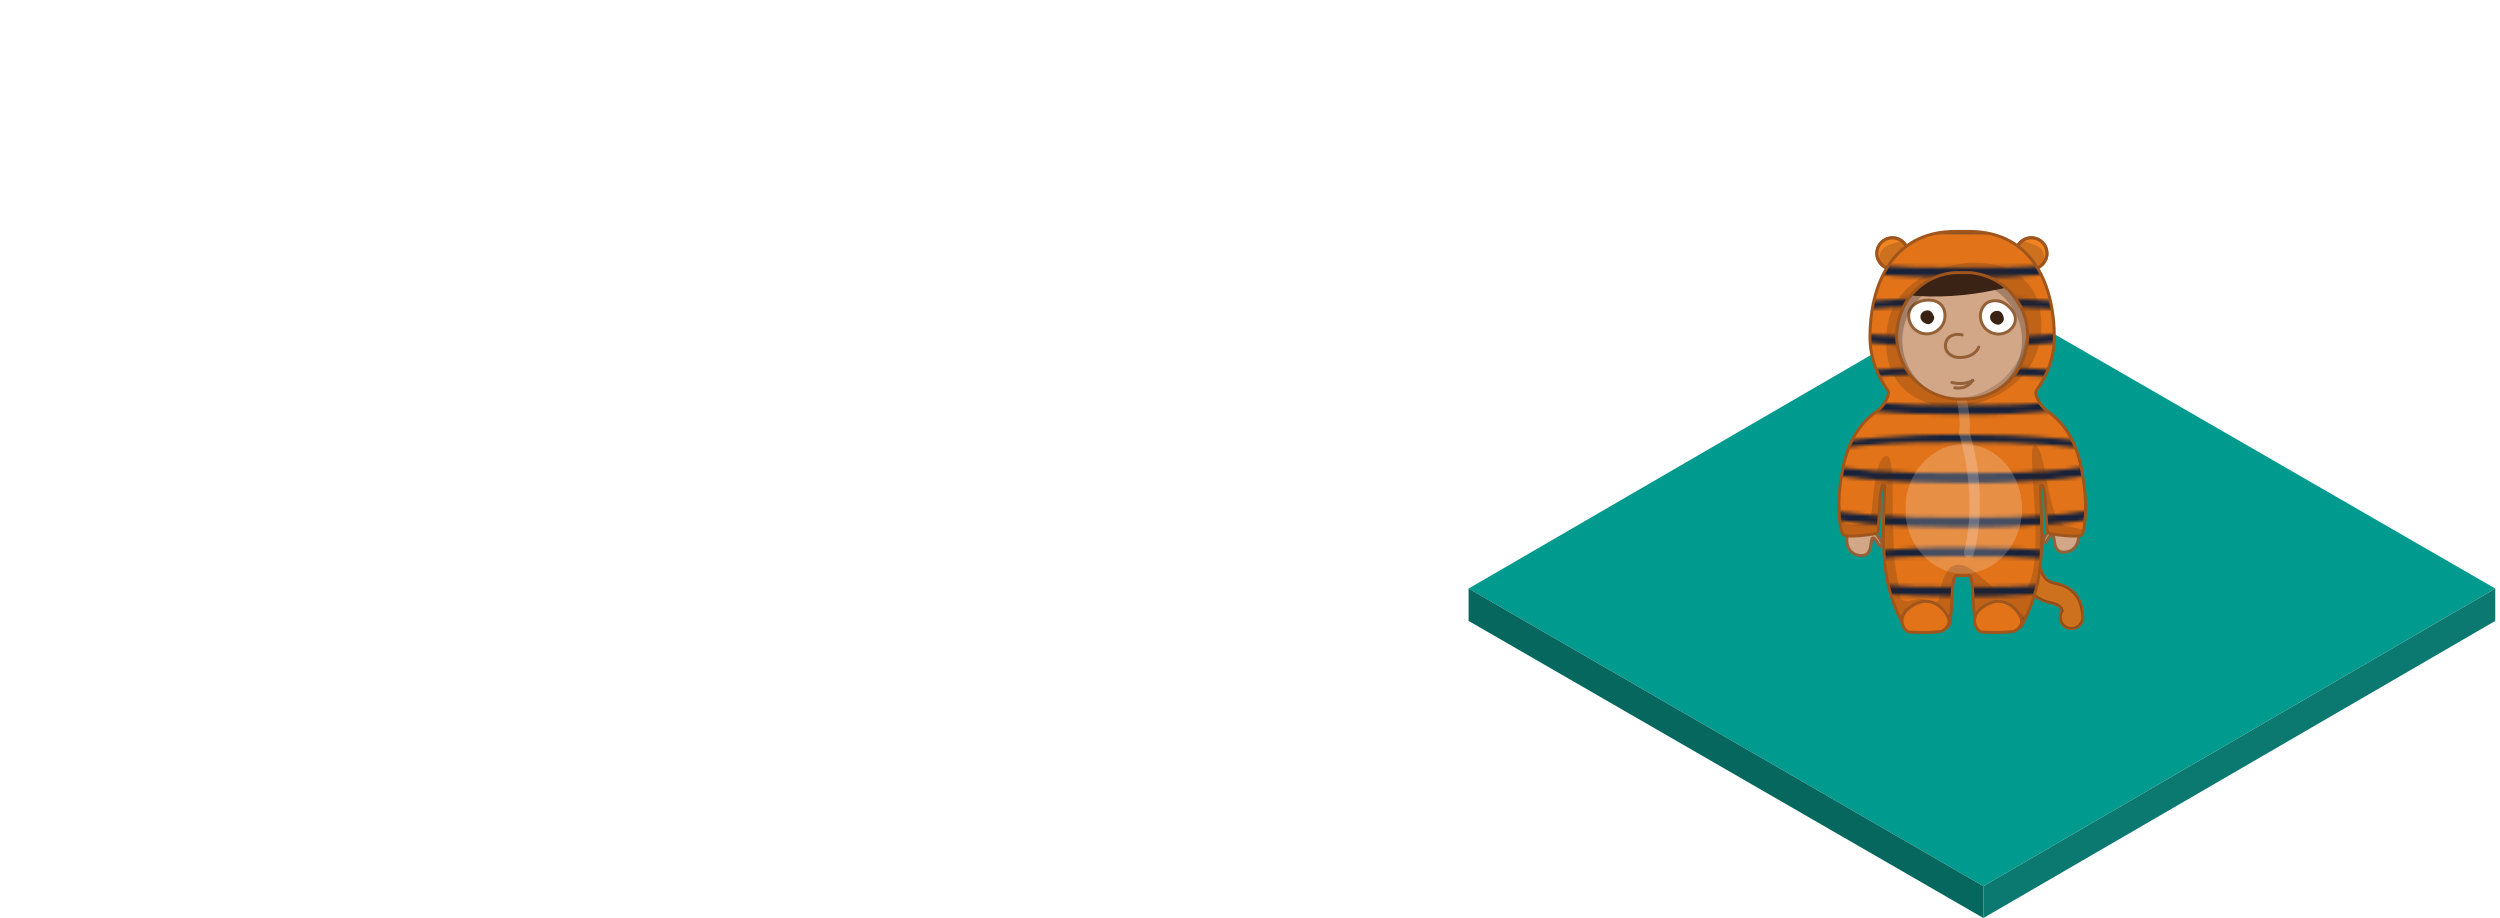 <?xml version="1.0" encoding="utf-8"?>
<!-- Generator: Adobe Illustrator 22.1.0, SVG Export Plug-In . SVG Version: 6.00 Build 0)  -->
<svg version="1.1" id="Layer_1" xmlns="http://www.w3.org/2000/svg" xmlns:xlink="http://www.w3.org/1999/xlink" x="0px" y="0px"
	 viewBox="0 0 509.9 187.3" style="enable-background:new 0 0 509.9 187.3;" xml:space="preserve">
<style type="text/css">
	.st0{enable-background:new    ;}
	.st1{fill:#019A8F;}
	.st2{fill:#0B7970;}
	.st3{fill:#06675F;}
	.st4{fill:none;}
	.st5{clip-path:url(#SVGID_2_);fill:#18223B;}
	.st6{clip-path:url(#SVGID_2_);fill:#E27318;}
	.st7{fill:#F18421;}
	.st8{fill:none;stroke:#A0551C;stroke-width:0.61;stroke-linejoin:round;}
	.st9{opacity:0.2;}
	.st10{clip-path:url(#SVGID_4_);fill:#3A2214;}
	.st11{clip-path:url(#SVGID_6_);fill:#3A2214;}
	.st12{fill:none;stroke:#A0551C;stroke-width:0.61;stroke-miterlimit:10;}
	.st13{clip-path:url(#SVGID_8_);fill:#3A2214;}
	.st14{fill:#D2A788;}
	.st15{fill:#A07448;}
	.st16{fill:#A67B51;}
	.st17{fill:#BC9068;}
	.st18{fill:#B27D4D;}
	.st19{fill:none;stroke:#936037;stroke-width:0.61;stroke-linecap:round;stroke-miterlimit:10;}
	.st20{fill:#FFFFFF;}
	.st21{fill:none;stroke:#936037;stroke-width:0.61;stroke-miterlimit:10;}
	.st22{fill:#3A2214;}
	.st23{opacity:0.3;}
	.st24{clip-path:url(#SVGID_10_);fill:#3A2214;}
	.st25{fill:url(#SVGID_11_);}
	.st26{clip-path:url(#SVGID_13_);fill:#FFFFFF;}
	.st27{clip-path:url(#SVGID_13_);fill:none;stroke:#FFFFFF;stroke-width:0.203;stroke-miterlimit:10;}
	.st28{clip-path:url(#SVGID_15_);fill:#FFFFFF;}
	.st29{clip-path:url(#SVGID_17_);fill:#3A2214;}
	.st30{fill:#E27318;}
</style>
<symbol  id="bases" viewBox="-104.7 -63.9 209.5 127.8">
	<g>
		<g>
			<g class="st0">
				<g>
					<polygon class="st1" points="104.7,3.3 0.3,-57.4 -104.7,3.3 -0.3,63.9 					"/>
				</g>
				<g>
					<polygon class="st2" points="104.7,3.3 104.7,-3.3 0.3,-63.9 0.3,-57.4 					"/>
				</g>
				<g>
					<polygon class="st3" points="0.3,-57.4 0.3,-63.9 -104.7,-3.3 -104.7,3.3 					"/>
				</g>
			</g>
		</g>
	</g>
</symbol>
<pattern  x="-120.6" y="-374.1" width="72" height="72" patternUnits="userSpaceOnUse" id="Unnamed_Pattern" viewBox="72.3 -78.3 72 72" style="overflow:visible;">
	<g>
		<rect x="72.3" y="-78.3" class="st4" width="72" height="72"/>
		<g>
			<defs>
				<rect id="SVGID_1_" x="72.3" y="-78.3" width="72" height="72"/>
			</defs>
			<clipPath id="SVGID_2_">
				<use xlink:href="#SVGID_1_"  style="overflow:visible;"/>
			</clipPath>
			<path class="st5" d="M144-75.8c0,0,1.1,0.2,3.1,0.4c2,0.2,4.8,0.5,8.2,0.8c6.8,0.5,15.9,0.8,24.9,0.7c9.1-0.1,18.1-0.6,24.9-1.2
				c3.4-0.3,6.2-0.6,8.2-0.9c2-0.3,3.1-0.5,3.1-0.5v-3.6c0,0-1.1-0.2-3.1-0.5c-2-0.3-4.8-0.6-8.2-0.9c-6.8-0.7-15.9-1.1-24.9-1.2
				c-9.1-0.1-18.1,0.1-24.9,0.7c-3.4,0.2-6.2,0.5-8.2,0.8c-2,0.2-3.1,0.4-3.1,0.4V-75.8z"/>
			<path class="st6" d="M213.1-76.8c-2,0.2-4.9,0.5-8.3,0.8c-6.8,0.5-16,0.8-25.1,0.7c-9.1,0.1-18.2-0.1-25.1-0.7
				c-3.4-0.2-6.3-0.5-8.3-0.8c-2-0.2-3.2-0.4-3.2-0.4v-5.1c0,0,1.1-0.2,3.2-0.4c2-0.2,4.9-0.5,8.3-0.8c6.8-0.5,16-0.8,25.1-0.7
				c9.1-0.1,18.2,0.1,25.1,0.7c3.4,0.2,6.3,0.5,8.3,0.8c2,0.2,3.2,0.4,3.2,0.4v5.1C216.3-77.2,215.1-77,213.1-76.8"/>
			<path class="st5" d="M72-75.8c0,0,1.1,0.2,3.1,0.4c2,0.2,4.8,0.5,8.2,0.8c6.8,0.5,15.9,0.8,24.9,0.7c9.1-0.1,18.1-0.6,24.9-1.2
				c3.4-0.3,6.2-0.6,8.2-0.9c2-0.3,3.1-0.5,3.1-0.5v-3.6c0,0-1.1-0.2-3.1-0.5c-2-0.3-4.8-0.6-8.2-0.9c-6.8-0.7-15.9-1.1-24.9-1.2
				c-9.1-0.1-18.1,0.1-24.9,0.7c-3.4,0.2-6.2,0.5-8.2,0.8c-2,0.2-3.1,0.4-3.1,0.4V-75.8z"/>
			<path class="st6" d="M141.1-76.8c-2,0.2-4.9,0.5-8.3,0.8c-6.8,0.5-16,0.8-25.1,0.7c-9.1,0.1-18.2-0.1-25.1-0.7
				c-3.4-0.2-6.3-0.5-8.3-0.8c-2-0.2-3.2-0.4-3.2-0.4v-5.1c0,0,1.1-0.2,3.2-0.4c2-0.2,4.9-0.5,8.3-0.8c6.8-0.5,16-0.8,25.1-0.7
				c9.1-0.1,18.2,0.1,25.1,0.7c3.4,0.2,6.3,0.5,8.3,0.8c2,0.2,3.2,0.4,3.2,0.4v5.1C144.3-77.2,143.1-77,141.1-76.8"/>
			<path class="st5" d="M0-75.8c0,0,1.1,0.2,3.1,0.4c2,0.2,4.8,0.5,8.2,0.8c6.8,0.5,15.9,0.8,24.9,0.7c9.1-0.1,18.1-0.6,24.9-1.2
				c3.4-0.3,6.2-0.6,8.2-0.9c2-0.3,3.1-0.5,3.1-0.5v-3.6c0,0-1.1-0.2-3.1-0.5c-2-0.3-4.8-0.6-8.2-0.9c-6.8-0.7-15.9-1.1-24.9-1.2
				c-9.1-0.1-18.1,0.1-24.9,0.7c-3.4,0.2-6.2,0.5-8.2,0.8c-2,0.2-3.1,0.4-3.1,0.4V-75.8z"/>
			<rect x="143.5" y="-78.3" class="st5" width="72.8" height="72"/>
			<path class="st5" d="M144-3.8c0,0,1.1,0.2,3.1,0.4c2,0.2,4.8,0.5,8.2,0.8c6.8,0.5,15.9,0.8,24.9,0.7c9.1-0.1,18.1-0.6,24.9-1.2
				c3.4-0.3,6.2-0.6,8.2-0.9c2-0.3,3.1-0.5,3.1-0.5v-3.6c0,0-1.1-0.2-3.1-0.5c-2-0.3-4.8-0.6-8.2-0.9c-6.8-0.7-15.9-1.1-24.9-1.2
				c-9.1-0.1-18.1,0.1-24.9,0.7c-3.4,0.2-6.2,0.5-8.2,0.8c-2,0.2-3.1,0.4-3.1,0.4V-3.8z"/>
			<path class="st6" d="M213.1-24.8c-2,0.2-4.9,0.5-8.3,0.8c-6.8,0.5-16,0.8-25.1,0.7c-9.1,0.1-18.2-0.1-25.1-0.7
				c-3.4-0.2-6.3-0.5-8.3-0.8c-2-0.2-3.2-0.4-3.2-0.4v-5.1c0,0,1.1-0.2,3.2-0.4c2-0.2,4.9-0.5,8.3-0.8c6.8-0.5,16-0.8,25.1-0.7
				c9.1-0.1,18.2,0.1,25.1,0.7c3.4,0.2,6.3,0.5,8.3,0.8c2,0.2,3.2,0.4,3.2,0.4v5.1C216.3-25.2,215.1-25,213.1-24.8"/>
			<path class="st6" d="M213.4-33.2c-1-0.1-2.2-0.3-3.6-0.4c-1.4-0.2-2.9-0.3-4.6-0.4c-6.8-0.6-15.9-1-24.9-0.9
				c-9.1,0-18.1,0.3-24.9,0.9c-1.7,0.1-3.3,0.3-4.6,0.4c-1.4,0.1-2.6,0.3-3.6,0.4c-2,0.3-3.1,0.5-3.1,0.5v-10.2c0,0,1.1,0.2,3.1,0.5
				c1,0.1,2.2,0.3,3.6,0.4c1.4,0.2,2.9,0.3,4.6,0.4c6.8,0.6,15.9,1,24.9,0.9c9.1,0,18.1-0.3,24.9-0.9c1.7-0.1,3.3-0.3,4.6-0.4
				c1.4-0.1,2.6-0.3,3.6-0.4c2-0.3,3.1-0.5,3.1-0.5v10.2C216.5-32.8,215.4-33,213.4-33.2"/>
			<path class="st6" d="M213.1-44.4c-2,0.2-4.9,0.5-8.3,0.8c-6.8,0.5-16,0.8-25.1,0.7c-9.1,0.1-18.2-0.1-25.1-0.7
				c-3.4-0.2-6.3-0.5-8.3-0.8c-2-0.2-3.2-0.4-3.2-0.4v-5.1c0,0,1.1-0.2,3.2-0.4c2-0.2,4.9-0.5,8.3-0.8c6.8-0.5,16-0.8,25.1-0.7
				c9.1-0.1,18.2,0.1,25.1,0.7c3.4,0.2,6.3,0.5,8.3,0.8c2,0.2,3.2,0.4,3.2,0.4v5.1C216.3-44.8,215.1-44.6,213.1-44.4"/>
			<path class="st6" d="M213.4-52.8c-1-0.1-2.2-0.3-3.6-0.4c-1.4-0.2-2.9-0.3-4.6-0.4c-6.8-0.6-15.9-1-24.9-0.9
				c-9.1,0-18.1,0.3-24.9,0.9c-1.7,0.1-3.3,0.3-4.6,0.4c-1.4,0.1-2.6,0.3-3.6,0.4c-2,0.3-3.1,0.5-3.1,0.5v-10.2c0,0,1.1,0.2,3.1,0.5
				c1,0.1,2.2,0.3,3.6,0.4c1.4,0.2,2.9,0.3,4.6,0.4c6.8,0.6,15.9,1,24.9,0.9c9.1,0,18.1-0.3,24.9-0.9c1.7-0.1,3.3-0.3,4.6-0.4
				c1.4-0.1,2.6-0.3,3.6-0.4c2-0.3,3.1-0.5,3.1-0.5v10.2C216.5-52.4,215.4-52.6,213.4-52.8"/>
			<path class="st6" d="M213.1-64c-2,0.2-4.9,0.5-8.3,0.8c-6.8,0.5-16,0.8-25.1,0.7c-9.1,0.1-18.2-0.1-25.1-0.7
				c-3.4-0.2-6.3-0.5-8.3-0.8c-2-0.2-3.2-0.4-3.2-0.4v-5.1c0,0,1.1-0.2,3.2-0.4c2-0.2,4.9-0.5,8.3-0.8c6.8-0.5,16-0.8,25.1-0.7
				c9.1-0.1,18.2,0.1,25.1,0.7c3.4,0.2,6.3,0.5,8.3,0.8c2,0.2,3.2,0.4,3.2,0.4v5.1C216.3-64.4,215.1-64.2,213.1-64"/>
			<path class="st6" d="M213.4-72.5c-1-0.1-2.2-0.3-3.6-0.4c-1.4-0.2-2.9-0.3-4.6-0.4c-6.8-0.6-15.9-1-24.9-0.9
				c-9.1,0-18.1,0.3-24.9,0.9c-1.7,0.1-3.3,0.3-4.6,0.4c-1.4,0.1-2.6,0.3-3.6,0.4c-2,0.3-3.1,0.5-3.1,0.5v-10.2c0,0,1.1,0.2,3.1,0.5
				c1,0.1,2.2,0.3,3.6,0.4c1.4,0.2,2.9,0.3,4.6,0.4c6.8,0.6,15.9,1,24.9,0.9c9.1,0,18.1-0.3,24.9-0.9c1.7-0.1,3.3-0.3,4.6-0.4
				c1.4-0.1,2.6-0.3,3.6-0.4c2-0.3,3.1-0.5,3.1-0.5V-72C216.5-72,215.4-72.2,213.4-72.5"/>
			<path class="st6" d="M213.1-4.8c-2,0.2-4.9,0.5-8.3,0.8c-6.8,0.5-16,0.8-25.1,0.7c-9.1,0.1-18.2-0.1-25.1-0.7
				c-3.4-0.2-6.3-0.5-8.3-0.8c-2-0.2-3.2-0.4-3.2-0.4v-5.1c0,0,1.1-0.2,3.2-0.4c2-0.2,4.9-0.5,8.3-0.8c6.8-0.5,16-0.8,25.1-0.7
				c9.1-0.1,18.2,0.1,25.1,0.7c3.4,0.2,6.3,0.5,8.3,0.8c2,0.2,3.2,0.4,3.2,0.4v5.1C216.3-5.2,215.1-5,213.1-4.8"/>
			<path class="st6" d="M213.4-13.3c-1-0.1-2.2-0.3-3.6-0.4c-1.4-0.2-2.9-0.3-4.6-0.4c-6.8-0.6-15.9-1-24.9-0.9
				c-9.1,0-18.1,0.3-24.9,0.9c-1.7,0.1-3.3,0.3-4.6,0.4c-1.4,0.1-2.6,0.3-3.6,0.4c-2,0.3-3.1,0.5-3.1,0.5V-23c0,0,1.1,0.2,3.1,0.5
				c1,0.1,2.2,0.3,3.6,0.4c1.4,0.2,2.9,0.3,4.6,0.4c6.8,0.6,15.9,1,24.9,0.9c9.1,0,18.1-0.3,24.9-0.9c1.7-0.1,3.3-0.3,4.6-0.4
				c1.4-0.1,2.6-0.3,3.6-0.4c2-0.3,3.1-0.5,3.1-0.5v10.2C216.5-12.8,215.4-13,213.4-13.3"/>
			<rect x="71.5" y="-78.3" class="st5" width="72.8" height="72"/>
			<path class="st5" d="M72-3.8c0,0,1.1,0.2,3.1,0.4c2,0.2,4.8,0.5,8.2,0.8c6.8,0.5,15.9,0.8,24.9,0.7c9.1-0.1,18.1-0.6,24.9-1.2
				c3.4-0.3,6.2-0.6,8.2-0.9c2-0.3,3.1-0.5,3.1-0.5v-3.6c0,0-1.1-0.2-3.1-0.5c-2-0.3-4.8-0.6-8.2-0.9c-6.8-0.7-15.9-1.1-24.9-1.2
				c-9.1-0.1-18.1,0.1-24.9,0.7c-3.4,0.2-6.2,0.5-8.2,0.8c-2,0.2-3.1,0.4-3.1,0.4V-3.8z"/>
			<path class="st6" d="M141.1-24.8c-2,0.2-4.9,0.5-8.3,0.8c-6.8,0.5-16,0.8-25.1,0.7c-9.1,0.1-18.2-0.1-25.1-0.7
				c-3.4-0.2-6.3-0.5-8.3-0.8c-2-0.2-3.2-0.4-3.2-0.4v-5.1c0,0,1.1-0.2,3.2-0.4c2-0.2,4.9-0.5,8.3-0.8c6.8-0.5,16-0.8,25.1-0.7
				c9.1-0.1,18.2,0.1,25.1,0.7c3.4,0.2,6.3,0.5,8.3,0.8c2,0.2,3.2,0.4,3.2,0.4v5.1C144.3-25.2,143.1-25,141.1-24.8"/>
			<path class="st6" d="M141.4-33.2c-1-0.1-2.2-0.3-3.6-0.4c-1.4-0.2-2.9-0.3-4.6-0.4c-6.8-0.6-15.9-1-24.9-0.9
				c-9.1,0-18.1,0.3-24.9,0.9c-1.7,0.1-3.3,0.3-4.6,0.4c-1.4,0.1-2.6,0.3-3.6,0.4c-2,0.3-3.1,0.5-3.1,0.5v-10.2c0,0,1.1,0.2,3.1,0.5
				c1,0.1,2.2,0.3,3.6,0.4c1.4,0.2,2.9,0.3,4.6,0.4c6.8,0.6,15.9,1,24.9,0.9c9.1,0,18.1-0.3,24.9-0.9c1.7-0.1,3.3-0.3,4.6-0.4
				c1.4-0.1,2.6-0.3,3.6-0.4c2-0.3,3.1-0.5,3.1-0.5v10.2C144.5-32.8,143.4-33,141.4-33.2"/>
			<path class="st6" d="M141.1-44.4c-2,0.2-4.9,0.5-8.3,0.8c-6.8,0.5-16,0.8-25.1,0.7c-9.1,0.1-18.2-0.1-25.1-0.7
				c-3.4-0.2-6.3-0.5-8.3-0.8c-2-0.2-3.2-0.4-3.2-0.4v-5.1c0,0,1.1-0.2,3.2-0.4c2-0.2,4.9-0.5,8.3-0.8c6.8-0.5,16-0.8,25.1-0.7
				c9.1-0.1,18.2,0.1,25.1,0.7c3.4,0.2,6.3,0.5,8.3,0.8c2,0.2,3.2,0.4,3.2,0.4v5.1C144.3-44.8,143.1-44.6,141.1-44.4"/>
			<path class="st6" d="M141.4-52.8c-1-0.1-2.2-0.3-3.6-0.4c-1.4-0.2-2.9-0.3-4.6-0.4c-6.8-0.6-15.9-1-24.9-0.9
				c-9.1,0-18.1,0.3-24.9,0.9c-1.7,0.1-3.3,0.3-4.6,0.4c-1.4,0.1-2.6,0.3-3.6,0.4c-2,0.3-3.1,0.5-3.1,0.5v-10.2c0,0,1.1,0.2,3.1,0.5
				c1,0.1,2.2,0.3,3.6,0.4c1.4,0.2,2.9,0.3,4.6,0.4c6.8,0.6,15.9,1,24.9,0.9c9.1,0,18.1-0.3,24.9-0.9c1.7-0.1,3.3-0.3,4.6-0.4
				c1.4-0.1,2.6-0.3,3.6-0.4c2-0.3,3.1-0.5,3.1-0.5v10.2C144.5-52.4,143.4-52.6,141.4-52.8"/>
			<path class="st6" d="M141.1-64c-2,0.2-4.9,0.5-8.3,0.8c-6.8,0.5-16,0.8-25.1,0.7c-9.1,0.1-18.2-0.1-25.1-0.7
				c-3.4-0.2-6.3-0.5-8.3-0.8c-2-0.2-3.2-0.4-3.2-0.4v-5.1c0,0,1.1-0.2,3.2-0.4c2-0.2,4.9-0.5,8.3-0.8c6.8-0.5,16-0.8,25.1-0.7
				c9.1-0.1,18.2,0.1,25.1,0.7c3.4,0.2,6.3,0.5,8.3,0.8c2,0.2,3.2,0.4,3.2,0.4v5.1C144.3-64.4,143.1-64.2,141.1-64"/>
			<path class="st6" d="M141.4-72.5c-1-0.1-2.2-0.3-3.6-0.4c-1.4-0.2-2.9-0.3-4.6-0.4c-6.8-0.6-15.9-1-24.9-0.9
				c-9.1,0-18.1,0.3-24.9,0.9c-1.7,0.1-3.3,0.3-4.6,0.4c-1.4,0.1-2.6,0.3-3.6,0.4C73.1-72.2,72-72,72-72v-10.2c0,0,1.1,0.2,3.1,0.5
				c1,0.1,2.2,0.3,3.6,0.4c1.4,0.2,2.9,0.3,4.6,0.4c6.8,0.6,15.9,1,24.9,0.9c9.1,0,18.1-0.3,24.9-0.9c1.7-0.1,3.3-0.3,4.6-0.4
				c1.4-0.1,2.6-0.3,3.6-0.4c2-0.3,3.1-0.5,3.1-0.5V-72C144.5-72,143.4-72.2,141.4-72.5"/>
			<path class="st6" d="M141.1-4.8c-2,0.2-4.9,0.5-8.3,0.8c-6.8,0.5-16,0.8-25.1,0.7C98.6-3.3,89.4-3.5,82.6-4
				c-3.4-0.2-6.3-0.5-8.3-0.8c-2-0.2-3.2-0.4-3.2-0.4v-5.1c0,0,1.1-0.2,3.2-0.4c2-0.2,4.9-0.5,8.3-0.8c6.8-0.5,16-0.8,25.1-0.7
				c9.1-0.1,18.2,0.1,25.1,0.7c3.4,0.2,6.3,0.5,8.3,0.8c2,0.2,3.2,0.4,3.2,0.4v5.1C144.3-5.2,143.1-5,141.1-4.8"/>
			<path class="st6" d="M141.4-13.3c-1-0.1-2.2-0.3-3.6-0.4c-1.4-0.2-2.9-0.3-4.6-0.4c-6.8-0.6-15.9-1-24.9-0.9
				c-9.1,0-18.1,0.3-24.9,0.9c-1.7,0.1-3.3,0.3-4.6,0.4c-1.4,0.1-2.6,0.3-3.6,0.4c-2,0.3-3.1,0.5-3.1,0.5V-23c0,0,1.1,0.2,3.1,0.5
				c1,0.1,2.2,0.3,3.6,0.4c1.4,0.2,2.9,0.3,4.6,0.4c6.8,0.6,15.9,1,24.9,0.9c9.1,0,18.1-0.3,24.9-0.9c1.7-0.1,3.3-0.3,4.6-0.4
				c1.4-0.1,2.6-0.3,3.6-0.4c2-0.3,3.1-0.5,3.1-0.5v10.2C144.5-12.8,143.4-13,141.4-13.3"/>
			<path class="st5" d="M0-3.8c0,0,1.1,0.2,3.1,0.4c2,0.2,4.8,0.5,8.2,0.8c6.8,0.5,15.9,0.8,24.9,0.7C45.3-2,54.4-2.5,61.2-3.2
				c3.4-0.3,6.2-0.6,8.2-0.9c2-0.3,3.1-0.5,3.1-0.5v-3.6c0,0-1.1-0.2-3.1-0.5c-2-0.3-4.8-0.6-8.2-0.9c-6.8-0.7-15.9-1.1-24.9-1.2
				c-9.1-0.1-18.1,0.1-24.9,0.7C7.9-9.9,5.1-9.6,3.1-9.3C1.1-9.1,0-8.9,0-8.9V-3.8z"/>
			<path class="st6" d="M69.4-33.2c-1-0.1-2.2-0.3-3.6-0.4c-1.4-0.2-2.9-0.3-4.6-0.4c-6.8-0.6-15.9-1-24.9-0.9
				c-9.1,0-18.1,0.3-24.9,0.9c-1.7,0.1-3.3,0.3-4.6,0.4c-1.4,0.1-2.6,0.3-3.6,0.4C1.1-33,0-32.8,0-32.8v-10.2c0,0,1.1,0.2,3.1,0.5
				c1,0.1,2.2,0.3,3.6,0.4c1.4,0.2,2.9,0.3,4.6,0.4c6.8,0.6,15.9,1,24.9,0.9c9.1,0,18.1-0.3,24.9-0.9c1.7-0.1,3.3-0.3,4.6-0.4
				c1.4-0.1,2.6-0.3,3.6-0.4c2-0.3,3.1-0.5,3.1-0.5v10.2C72.5-32.8,71.4-33,69.4-33.2"/>
			<path class="st6" d="M69.4-52.8c-1-0.1-2.2-0.3-3.6-0.4c-1.4-0.2-2.9-0.3-4.6-0.4c-6.8-0.6-15.9-1-24.9-0.9
				c-9.1,0-18.1,0.3-24.9,0.9c-1.7,0.1-3.3,0.3-4.6,0.4c-1.4,0.1-2.6,0.3-3.6,0.4c-2,0.3-3.1,0.5-3.1,0.5v-10.2c0,0,1.1,0.2,3.1,0.5
				c1,0.1,2.2,0.3,3.6,0.4c1.4,0.2,2.9,0.3,4.6,0.4c6.8,0.6,15.9,1,24.9,0.9c9.1,0,18.1-0.3,24.9-0.9c1.7-0.1,3.3-0.3,4.6-0.4
				c1.4-0.1,2.6-0.3,3.6-0.4c2-0.3,3.1-0.5,3.1-0.5v10.2C72.5-52.4,71.4-52.6,69.4-52.8"/>
			<path class="st6" d="M69.4-72.5c-1-0.1-2.2-0.3-3.6-0.4c-1.4-0.2-2.9-0.3-4.6-0.4c-6.8-0.6-15.9-1-24.9-0.9
				c-9.1,0-18.1,0.3-24.9,0.9c-1.7,0.1-3.3,0.3-4.6,0.4c-1.4,0.1-2.6,0.3-3.6,0.4C1.1-72.2,0-72,0-72v-10.2c0,0,1.1,0.2,3.1,0.5
				c1,0.1,2.2,0.3,3.6,0.4c1.4,0.2,2.9,0.3,4.6,0.4c6.8,0.6,15.9,1,24.9,0.9c9.1,0,18.1-0.3,24.9-0.9c1.7-0.1,3.3-0.3,4.6-0.4
				c1.4-0.1,2.6-0.3,3.6-0.4c2-0.3,3.1-0.5,3.1-0.5V-72C72.5-72,71.4-72.2,69.4-72.5"/>
			<path class="st6" d="M69.4-13.3c-1-0.1-2.2-0.3-3.6-0.4c-1.4-0.2-2.9-0.3-4.6-0.4c-6.8-0.6-15.9-1-24.9-0.9
				c-9.1,0-18.1,0.3-24.9,0.9c-1.7,0.1-3.3,0.3-4.6,0.4c-1.4,0.1-2.6,0.3-3.6,0.4C1.1-13,0-12.8,0-12.8V-23c0,0,1.1,0.2,3.1,0.5
				c1,0.1,2.2,0.3,3.6,0.4c1.4,0.2,2.9,0.3,4.6,0.4c6.8,0.6,15.9,1,24.9,0.9c9.1,0,18.1-0.3,24.9-0.9c1.7-0.1,3.3-0.3,4.6-0.4
				c1.4-0.1,2.6-0.3,3.6-0.4c2-0.3,3.1-0.5,3.1-0.5v10.2C72.5-12.8,71.4-13,69.4-13.3"/>
			<path class="st6" d="M213.4-0.5c-1-0.1-2.2-0.3-3.6-0.4c-1.4-0.2-2.9-0.3-4.6-0.4c-6.8-0.6-15.9-1-24.9-0.9
				c-9.1,0-18.1,0.3-24.9,0.9c-1.7,0.1-3.3,0.3-4.6,0.4c-1.4,0.1-2.6,0.3-3.6,0.4C145.1-0.2,144,0,144,0v-10.2c0,0,1.1,0.2,3.1,0.5
				c1,0.1,2.2,0.3,3.6,0.4c1.4,0.2,2.9,0.3,4.6,0.4c6.8,0.6,15.9,1,24.9,0.9c9.1,0,18.1-0.3,24.9-0.9c1.7-0.1,3.3-0.3,4.6-0.4
				c1.4-0.1,2.6-0.3,3.6-0.4c2-0.3,3.1-0.5,3.1-0.5V0C216.5,0,215.4-0.2,213.4-0.5"/>
			<path class="st6" d="M141.4-0.5c-1-0.1-2.2-0.3-3.6-0.4c-1.4-0.2-2.9-0.3-4.6-0.4c-6.8-0.6-15.9-1-24.9-0.9
				c-9.1,0-18.1,0.3-24.9,0.9c-1.7,0.1-3.3,0.3-4.6,0.4c-1.4,0.1-2.6,0.3-3.6,0.4C73.1-0.2,72,0,72,0v-10.2c0,0,1.1,0.2,3.1,0.5
				c1,0.1,2.2,0.3,3.6,0.4c1.4,0.2,2.9,0.3,4.6,0.4c6.8,0.6,15.9,1,24.9,0.9c9.1,0,18.1-0.3,24.9-0.9c1.7-0.1,3.3-0.3,4.6-0.4
				c1.4-0.1,2.6-0.3,3.6-0.4c2-0.3,3.1-0.5,3.1-0.5V0C144.5,0,143.4-0.2,141.4-0.5"/>
			<path class="st6" d="M69.4-0.5c-1-0.1-2.2-0.3-3.6-0.4c-1.4-0.2-2.9-0.3-4.6-0.4c-6.8-0.6-15.9-1-24.9-0.9
				c-9.1,0-18.1,0.3-24.9,0.9C9.6-1.2,8.1-1,6.7-0.9C5.3-0.8,4.1-0.6,3.1-0.5C1.1-0.2,0,0,0,0v-10.2c0,0,1.1,0.2,3.1,0.5
				c1,0.1,2.2,0.3,3.6,0.4c1.4,0.2,2.9,0.3,4.6,0.4c6.8,0.6,15.9,1,24.9,0.9c9.1,0,18.1-0.3,24.9-0.9c1.7-0.1,3.3-0.3,4.6-0.4
				c1.4-0.1,2.6-0.3,3.6-0.4c2-0.3,3.1-0.5,3.1-0.5V0C72.5,0,71.4-0.2,69.4-0.5"/>
		</g>
	</g>
</pattern>
<g>
	
		<use xlink:href="#bases"  width="209.5" height="127.8" id="XMLID_8_" x="-104.7" y="-63.9" transform="matrix(1 0 0 -1 404.232 123.341)" style="overflow:visible;"/>
	<g id="PRYA_1_">
		<g>
			<g>
				<g>
					<path class="st7" d="M417.5,51.7c0,1.7-1.4,3.2-3.2,3.2s-3.2-1.4-3.2-3.2c0-1.7,1.4-3.2,3.2-3.2S417.5,49.9,417.5,51.7"/>
					<path class="st8" d="M417.5,51.7c0,1.7-1.4,3.2-3.2,3.2s-3.2-1.4-3.2-3.2c0-1.7,1.4-3.2,3.2-3.2S417.5,49.9,417.5,51.7z"/>
					<path class="st7" d="M414.4,48.8c-1.6,0-2.8,1.3-2.8,2.8c0,1.6,1.3,2.8,2.8,2.8s2.8-1.3,2.8-2.8
						C417.2,50.1,416,48.8,414.4,48.8"/>
					<g class="st9">
						<g>
							<defs>
								<rect id="SVGID_3_" x="411.2" y="49.1" width="6" height="5.6"/>
							</defs>
							<clipPath id="SVGID_4_">
								<use xlink:href="#SVGID_3_"  style="overflow:visible;"/>
							</clipPath>
							<path class="st10" d="M416.9,52.1c-0.1-0.6-0.4-1.1-0.8-1.5c-0.9-0.8-2.4-1-3.5-1.5c0,0-0.1,0-0.1-0.1
								c-0.2,0.2-0.4,0.4-0.6,0.6c0,0,0,0,0,0.1c0,0.1-0.1,0.1-0.1,0.2c0,0,0,0.1-0.1,0.1c0,0,0,0.1-0.1,0.1c0,0.1-0.1,0.1-0.1,0.2
								c0,0,0,0.1,0,0.1c0,0.1,0,0.1-0.1,0.2c0,0,0,0.1,0,0.1c0,0.1,0,0.2-0.1,0.2c0,0,0,0,0,0.1c0,0.1,0,0.2,0,0.3c0,0,0,0,0,0.1
								c0,0.1,0,0.2,0,0.3v0c0.1,0,0.2,0.1,0.3,0.1c0.1,0.5,0.4,1,0.8,1.2c0,0,0,0.1,0.1,0.1c0.2,0.3,0.4,0.5,0.5,0.8
								c0.4,0.6,1.2,0.9,1.8,0.6c0.1,0.1,0.1,0.2,0.2,0.3c0.2,0,0.5-0.1,0.7-0.2c0,0,0,0,0,0c0.1,0,0.2-0.1,0.3-0.2c0,0,0,0,0,0
								c0.1-0.1,0.2-0.1,0.3-0.2c0,0,0,0,0,0c0.4-0.3,0.7-0.7,0.9-1.1C417,52.8,417,52.5,416.9,52.1"/>
						</g>
					</g>
					<path class="st8" d="M417.5,51.7c0,1.7-1.4,3.2-3.2,3.2s-3.2-1.4-3.2-3.2c0-1.7,1.4-3.2,3.2-3.2S417.5,49.9,417.5,51.7z"/>
					<path class="st7" d="M382.8,51.7c0,1.7,1.4,3.2,3.2,3.2c1.7,0,3.2-1.4,3.2-3.2c0-1.7-1.4-3.2-3.2-3.2
						C384.2,48.5,382.8,49.9,382.8,51.7"/>
					<path class="st8" d="M382.8,51.7c0,1.7,1.4,3.2,3.2,3.2c1.7,0,3.2-1.4,3.2-3.2c0-1.7-1.4-3.2-3.2-3.2
						C384.2,48.5,382.8,49.9,382.8,51.7z"/>
					<path class="st7" d="M385.9,48.8c1.6,0,2.8,1.3,2.8,2.8c0,1.6-1.3,2.8-2.8,2.8s-2.8-1.3-2.8-2.8
						C383,50.1,384.3,48.8,385.9,48.8"/>
					<g class="st9">
						<g>
							<defs>
								<rect id="SVGID_5_" x="383.1" y="49.1" width="6" height="5.6"/>
							</defs>
							<clipPath id="SVGID_6_">
								<use xlink:href="#SVGID_5_"  style="overflow:visible;"/>
							</clipPath>
							<path class="st11" d="M383.4,52.1c0.1-0.6,0.4-1.1,0.8-1.5c0.9-0.8,2.4-1,3.5-1.5c0,0,0.1,0,0.1-0.1c0.2,0.2,0.4,0.4,0.6,0.6
								c0,0,0,0,0,0.1c0,0.1,0.1,0.1,0.1,0.2c0,0,0,0.1,0.1,0.1c0,0,0,0.1,0.1,0.1c0,0.1,0.1,0.1,0.1,0.2c0,0,0,0.1,0,0.1
								c0,0.1,0,0.1,0.1,0.2c0,0,0,0.1,0,0.1c0,0.1,0,0.2,0.1,0.2c0,0,0,0,0,0.1c0,0.1,0,0.2,0,0.3c0,0,0,0,0,0.1c0,0.1,0,0.2,0,0.3
								v0c-0.1,0-0.2,0.1-0.3,0.1c-0.1,0.5-0.4,1-0.8,1.2c0,0,0,0.1-0.1,0.1c-0.2,0.3-0.4,0.5-0.5,0.8c-0.4,0.6-1.2,0.9-1.8,0.6
								c-0.1,0.1-0.1,0.2-0.2,0.3c-0.2,0-0.5-0.1-0.7-0.2c0,0,0,0,0,0c-0.1,0-0.2-0.1-0.3-0.2c0,0,0,0,0,0c-0.1-0.1-0.2-0.1-0.3-0.2
								c0,0,0,0,0,0c-0.4-0.3-0.7-0.7-0.9-1.1C383.2,52.8,383.3,52.5,383.4,52.1"/>
						</g>
					</g>
					<path class="st8" d="M382.8,51.7c0,1.7,1.4,3.2,3.2,3.2c1.7,0,3.2-1.4,3.2-3.2c0-1.7-1.4-3.2-3.2-3.2
						C384.2,48.5,382.8,49.9,382.8,51.7z"/>
					<path class="st7" d="M423.8,121.9c-1-1.6-2.6-2.6-4.9-3c-3.3-0.7-3-5.5-3-5.7c0.1-1.1-0.8-2.1-1.9-2.2
						c-1.1-0.1-2.1,0.8-2.2,1.9c-0.2,3,0.8,8.9,6.3,10c1.1,0.2,1.9,0.6,2.3,1.2c0.1,0.2,0.2,0.3,0.2,0.5c-0.3,0.4-0.4,0.8-0.4,1.3
						c0,1.3,1,2.3,2.3,2.3c1.3,0,2.3-1,2.3-2.3c0-0.1,0-0.1,0-0.2C424.7,124.7,424.6,123.3,423.8,121.9"/>
					<path class="st12" d="M423.8,121.9c-1-1.6-2.6-2.6-4.9-3c-3.3-0.7-3-5.5-3-5.7c0.1-1.1-0.8-2.1-1.9-2.2
						c-1.1-0.1-2.1,0.8-2.2,1.9c-0.2,3,0.8,8.9,6.3,10c1.1,0.2,1.9,0.6,2.3,1.2c0.1,0.2,0.2,0.3,0.2,0.5c-0.3,0.4-0.4,0.8-0.4,1.3
						c0,1.3,1,2.3,2.3,2.3c1.3,0,2.3-1,2.3-2.3c0-0.1,0-0.1,0-0.2C424.7,124.7,424.6,123.3,423.8,121.9z"/>
					<g class="st9">
						<g>
							<defs>
								<rect id="SVGID_7_" x="411.7" y="111" width="12.9" height="17.2"/>
							</defs>
							<clipPath id="SVGID_8_">
								<use xlink:href="#SVGID_7_"  style="overflow:visible;"/>
							</clipPath>
							<path class="st13" d="M423.8,121.9c-1-1.6-2.6-2.6-4.9-3c-3.3-0.7-3-5.5-3-5.7c0.1-1.1-0.8-2.1-1.9-2.2
								c-1.1-0.1-2.1,0.8-2.2,1.9c-0.2,3,0.8,8.9,6.3,10c1.1,0.2,1.9,0.6,2.3,1.2c0.1,0.2,0.2,0.3,0.2,0.5c-0.3,0.4-0.4,0.8-0.4,1.3
								c0,1.3,1,2.3,2.3,2.3c1.3,0,2.3-1,2.3-2.3c0-0.1,0-0.1,0-0.2C424.7,124.7,424.6,123.3,423.8,121.9"/>
						</g>
					</g>
					<path class="st14" d="M415.9,65.4c0,9-7,16.3-15.7,16.3c-8.7,0-15.7-7.3-15.7-16.3c0-9,3.5-16.9,15.7-16.9
						S415.9,56.4,415.9,65.4"/>
					<path class="st15" d="M415.1,68.5c0-0.2,0-0.2,0.1-0.2c0.2-0.4,0.3-0.8,0.1-1.1c0,0,0-0.1,0-0.2c0-0.3,0-0.5,0.1-0.8
						c0-0.2,0.1-0.5,0.2-0.6c0.2-0.3,0.7-0.3,0.8,0.2c0.1,0.2,0.1,0.5,0.1,0.8c0,0.3-0.1,0.6-0.2,0.8c-0.1,0.1-0.1,0.3-0.2,0.5
						c0,0.2-0.1,0.4-0.1,0.6c-0.1,0.3-0.2,0.7-0.4,1.1c-0.1,0.2-0.2,0.4-0.3,0.3c-0.1-0.1-0.3-0.4-0.3-0.5
						C415.1,68.8,415.3,68.5,415.1,68.5"/>
					<path class="st16" d="M415.1,62.9c0.1,0.1,0.2-0.2,0.3-0.3c0.2-0.2,0.3,0.3,0.5,0.2c0.1,0,0,0.2,0.1,0.3c0,0.3,0.1,0.5,0.2,0.8
						c0.2,0.9,0.1,1.4-0.4,1.5c-0.3,0.1-0.6,0-0.8-0.6c-0.1-0.4-0.2-0.8-0.1-1.1C415,63.4,415,63.1,415.1,62.9"/>
					<path class="st17" d="M416.2,63.9c0-1.7-0.3-3.3-0.6-5c-0.4-1.6-1-3.2-1.9-4.7c-0.5-0.7-1-1.4-1.6-2c-0.6-0.6-1.3-1.2-2-1.7
						c-0.9-0.6-1.8-1.1-2.8-1.4c-1-0.4-2-0.6-3-0.8c-1.4-0.3-2.8-0.4-4.2-0.4c-1.4,0-2.8,0.1-4.2,0.3c-1.1,0.2-2.2,0.5-3.2,0.9
						c-1,0.4-2.1,0.9-3,1.6c-0.5,0.4-1,0.8-1.5,1.3c-0.2,0.2-0.5,0.5-0.7,0.7l-0.3,0.4c-0.1,0.1-0.2,0.3-0.3,0.4
						c-0.2,0.3-0.4,0.6-0.6,0.9c-0.2,0.3-0.4,0.6-0.5,1c-0.3,0.7-0.6,1.4-0.9,2c-0.3,0.7-0.4,1.4-0.6,2.1c-0.2,0.7-0.3,1.4-0.4,2.2
						c-0.1,1.2-0.2,2.4-0.2,3.6c0,1.2,0.1,2.5,0.4,3.7c0.6,3,2.1,5.9,4.1,8.1c1.2,1.3,2.5,2.4,4.1,3.3c1.2,0.7,2.5,1.2,3.8,1.5
						c1.3,0.3,2.6,0.5,3.9,0.5c0.3,0,0.7,0,1,0c0.3,0,0.7-0.1,1-0.1c0.7-0.1,1.3-0.2,1.9-0.4c2.9-0.7,5.5-2.3,7.5-4.4
						c0.4-0.4,0.9-0.9,1.4-1.6c0.5-0.7,1-1.4,1.3-2.1c0.6-1,1-2.2,1.4-3.3c0.4-1.1,0.5-2.3,0.8-3.4c-0.1,0.1-0.2,0.2-0.2,0.4
						c0,0.2,0,0.4-0.1,0.6c-0.3,0.9-0.6,1.7-0.8,2.7c-0.1,0.3-0.2,0.6-0.3,0.9c-0.1,0.3-0.2,0.6-0.3,0.8c-0.1,0.2-0.2,0.3-0.2,0.4
						c-0.1,0.1-0.2,0.3-0.2,0.5c-0.4,0.5-0.8,1.1-1,1.6c0-0.2,0-0.5,0.1-0.8c0.1-0.3,0.3-0.7,0.4-1c0.3-0.7,0.7-1.3,0.9-2
						c0.4-1,0.6-2.2,0.6-3.2c0-0.1,0.1-0.5,0.1-0.9c0.1-0.4,0.1-0.8,0-0.8c-0.1,0-0.2,1.3-0.4,1.7c0,0.2-0.1,0.4-0.1,0.5
						c0,0.2-0.1,0.3-0.1,0.5c-0.1,0.3-0.1,0.5-0.2,0.8c-0.5,1.9-1.4,3.7-2.5,5.3c-1.1,1.5-2.4,2.7-3.9,3.8c-0.9,0.6-1.8,1.2-2.9,1.5
						c-0.9,0.3-1.8,0.5-2.7,0.7c-0.9,0.2-1.9,0.3-2.8,0.3c-2.1-0.1-4.3-0.6-6.2-1.5c-1.9-0.9-3.6-2.3-5-4c-1.4-1.6-2.4-3.6-3.1-5.6
						c-0.1-0.4-0.2-0.7-0.3-1.1c-0.1-0.4-0.2-0.7-0.2-1.1c-0.1-0.7-0.2-1.5-0.2-2.2c0-1.5,0-3,0.2-4.5c0-0.4,0.1-0.7,0.2-1.1
						c0.1-0.4,0.1-0.7,0.2-1.1c0.2-0.7,0.4-1.4,0.7-2.1c0.5-1.4,1.2-2.7,2.2-3.8c0.9-1.1,2-2,3.3-2.7c1.3-0.7,2.6-1.2,4-1.5
						c1.4-0.3,2.8-0.4,4.3-0.4c1.4,0,2.9,0.1,4.3,0.3c1,0.2,2,0.4,2.9,0.7c0.9,0.3,1.8,0.8,2.7,1.3c0.9,0.6,1.7,1.3,2.3,2.1
						c0.7,0.8,1.2,1.7,1.7,2.6c0.2,0.3,0.3,0.7,0.4,1c0.1,0.3,0.3,0.7,0.4,1c0.2,0.7,0.4,1.4,0.5,2.1c0,0.2,0.1,1,0.1,1.7
						c0.1,0.7,0.1,1.3,0.4,1.1c0.1-0.1,0.2-0.2,0.3-0.2C415.8,62.7,416,63.7,416.2,63.9"/>
					<path class="st18" d="M412.8,75.7c0.2-0.3,0.3-0.5,0.5-0.7c0.2-0.2,0.3-0.4,0.5-0.7c0.1-0.2,0.2-0.5,0.4-0.7
						c0.1-0.2,0.3-0.4,0.3-0.6c0.2-0.6,0.5-1.1,0.6-1.7c0.3-0.9,0.7-1.8,0.8-2.8c-0.1,0-0.1-0.1-0.2,0.2c-0.1,0.4-0.2,0.7-0.2,0.9
						c-0.1,0.2-0.2,0.2-0.3,0.1c-0.2-0.4-0.1-1.3,0.4-2c0.3-0.4-0.2,0-0.3-0.5c0-0.2,0.1-1.2,0.1-1.3c0,0.1-0.1,0.2-0.1,0.4
						c0,0.2-0.1,0.4-0.1,0.7c0,0.2-0.1,0.5-0.1,0.7c0,0.2-0.1,0.4-0.1,0.5c-0.1,0.3-0.3,0.7-0.3,0.9c0,0.2,0.2,0.4,0.2,0.5
						c0,0.1,0,0.3-0.1,0.5c0,0.2-0.1,0.3-0.1,0.5c0,0.1-0.1,0.3-0.2,0.6c0,0.1-0.1,0.3-0.2,0.4c-0.1,0.2-0.1,0.3-0.2,0.5
						c-0.1,0.3-0.3,0.7-0.4,0.9c-0.1,0.3-0.2,0.5-0.2,0.6c0,0.1-0.1,0.3-0.2,0.4c-0.3,0.3-0.3,0.6-0.3,0.8c0,0.1,0,0.3-0.1,0.4
						c-0.1,0.2-0.2,0.4-0.3,0.6c0,0.2-0.1,0.4-0.2,0.6C412.7,76,412.8,75.8,412.8,75.7"/>
					<path class="st19" d="M400.2,68.3c-1.3-0.3-3.1,0-3.4,1.9c-0.2,1.8,1.4,2.6,2.5,2.7c1.8,0.1,3.5-0.4,4.3-2.1"/>
					<path class="st19" d="M398.1,78c0,0,2.3,0.7,4.3-0.4"/>
					<path class="st19" d="M402.3,77.6c0,0-0.9,1.9-3.6,1.5"/>
					<path class="st20" d="M409.2,62.1c1.6,1.2,2.5,2.9,1.3,4.6c-1.2,1.6-3.5,1.9-5.1,0.7s-2-3.5-0.7-5.1
						C405.5,61.2,407.6,60.9,409.2,62.1"/>
					<path class="st21" d="M409.2,62.1c1.6,1.2,2.5,2.9,1.3,4.6c-1.2,1.6-3.5,1.9-5.1,0.7c-1.6-1.2-2-3.5-0.7-5.1
						C405.5,61.2,407.6,60.9,409.2,62.1z"/>
					<path class="st20" d="M396.7,64.4c0,2-1.6,3.7-3.7,3.7c-2,0-3.7-1.6-3.7-3.7c0-2,1.9-3.2,4-3.2S396.7,62.4,396.7,64.4"/>
					<path class="st21" d="M396.7,64.4c0,2-1.6,3.7-3.7,3.7c-2,0-3.7-1.6-3.7-3.7c0-2,1.9-3.2,4-3.2S396.7,62.4,396.7,64.4z"/>
					<path class="st22" d="M393.1,63.3c-0.8,0-1.5,0.7-1.4,1.4c0,0.7,0.8,1.3,1.4,1.4c0.7,0.2,1.5-0.8,1.4-1.4
						C394.2,63.8,393.8,63.3,393.1,63.3"/>
					<path class="st22" d="M408.7,64.9c-0.2-1-0.6-1.5-1.4-1.5c-0.8,0-1.5,0.7-1.4,1.4c0,0.7,0.8,1.3,1.4,1.4
						C408.1,66.4,408.8,65.5,408.7,64.9"/>
					<path class="st22" d="M412.3,57.8C412.3,57.8,412.3,57.8,412.3,57.8c-3-3-7.1-4.9-11.7-4.9c-6.6,0-12.4,3.9-15,9.5
						c0,0,0.1-0.1,0.1-0.1c0.1-0.1,0.2-0.1,0.3-0.2c-0.1,0.1,0.2-0.1,0.2-0.1c0.4-0.3,0.9-0.6,1.4-0.9c0.2-0.1,0.4-0.3,0.5-0.6
						c0.3-0.1,0.6-0.2,0.9-0.3c6,0.6,12.2,0.2,18.1-1.1C408.8,58.8,410.6,58.4,412.3,57.8"/>
					<g class="st23">
						<g>
							<defs>
								<rect id="SVGID_9_" x="382.4" y="51.7" width="35.6" height="35.6"/>
							</defs>
							<clipPath id="SVGID_10_">
								<use xlink:href="#SVGID_9_"  style="overflow:visible;"/>
							</clipPath>
							<path class="st24" d="M400.2,51.7c-9.8,0-17.8,8-17.8,17.8c0,9.8,8,17.8,17.8,17.8s17.8-8,17.8-17.8
								C418.1,59.6,410.1,51.7,400.2,51.7 M400.2,81.6c-6.7,0-12.2-5.4-12.2-12.2c0-6.7,5.4-12.2,12.2-12.2
								c6.7,0,12.2,5.4,12.2,12.2C412.4,76.2,406.9,81.6,400.2,81.6"/>
						</g>
					</g>
					<path class="st14" d="M380,105.9c0,0,4.2,4.2,3.8,5.3c-0.4,1.1-1.1-1.6-1.8-1.5c-0.7,0.2,0.2,4-2.7,3.6
						c-2.5-0.3-2.9-2.8-2.5-4.1c0.4-1.2,1.4-3.6,1.4-3.6L380,105.9z"/>
					<path class="st21" d="M380,105.9c0,0,4.2,4.2,3.8,5.3c-0.4,1.1-1.1-1.6-1.8-1.5c-0.7,0.2,0.2,4-2.7,3.6
						c-2.5-0.3-2.9-2.8-2.5-4.1c0.4-1.2,1.4-3.6,1.4-3.6L380,105.9z"/>
					<path class="st14" d="M420.6,105.2c0,0-4.2,4.2-3.8,5.3c0.4,1.1,1.1-1.6,1.8-1.5c0.7,0.2-0.2,4,2.7,3.6
						c2.5-0.3,2.9-2.8,2.5-4.1c-0.4-1.2-1.4-3.6-1.4-3.6L420.6,105.2z"/>
					<path class="st21" d="M420.6,105.2c0,0-4.2,4.2-3.8,5.3c0.4,1.1,1.1-1.6,1.8-1.5c0.7,0.2-0.2,4,2.7,3.6
						c2.5-0.3,2.9-2.8,2.5-4.1s-1.4-3.6-1.4-3.6L420.6,105.2z"/>
					<pattern  id="SVGID_11_" xlink:href="#Unnamed_Pattern" patternTransform="matrix(0.708 0 0 -0.708 -1833.764 -1437.851)">
					</pattern>
					<path class="st25" d="M425.1,99.1c-0.6-4.3-1.5-11.1-7.6-15.3c-1.6-1.1-2.6-3.6-2.2-4.1c2.3-3.1,3.7-6.9,3.7-11
						c0-9.8-4-21.5-17.4-21.5c-0.5,0-0.9,0-1.4,0c-0.4,0-0.9,0-1.4,0c-13.4,0-17.4,11.7-17.4,21.5c0,4.1,1.4,7.9,3.7,11
						c0.4,0.5-0.6,3-2.2,4.1c-6.1,4.2-7,11-7.6,15.3c-0.6,4.7,0,9.4,0.7,10c0.6,0.6,6-0.1,6.6-0.3c0.6-0.2,0.5-0.5,0.8-6.6
						c0.1-1.5,0.3-2.5,0.5-3.1c0.1-0.3,0.6-0.2,0.5,0.1c-0.1,2-0.4,10.7-0.2,12h0c0.2,9.6,3,14,3.9,16.2c0,0,0.1,0.9,2.2,0.9
						c0.6,0,6.2,0.2,7-0.4c1.1-1,0.5-10.1,1.6-10.5c0.1,0,0.9,0,1,0c0,0,0,0,0.1,0v0c0.1,0,0.2,0,0.3,0c0.1,0,0.2,0,0.3,0v0
						c0,0,0.1,0,0.1,0c0.1,0,0.9,0,1,0c1,0.4,0.5,9.5,1.6,10.5c0.7,0.6,6.3,0.4,7,0.4c2,0,2.2-0.9,2.2-0.9c0.9-2.2,3.7-6.6,3.9-16.2
						h0c0.2-1.3-0.2-10-0.2-12c0-0.3,0.4-0.4,0.5-0.1c0.2,0.6,0.4,1.6,0.5,3.1c0.3,6.1,0.2,6.3,0.8,6.6c0.6,0.2,6,0.9,6.6,0.3
						C425.1,108.6,425.7,103.8,425.1,99.1 M400.5,81.4L400.5,81.4c-0.1,0-0.2,0-0.3,0c-0.1,0-0.2,0-0.3,0v0
						c-7.8,0.1-14.1-6.8-12.9-14.9c0.8-5.6,5.2-10,10.8-10.8c0.7-0.1,1.4-0.1,2.1-0.1v0c0.1,0,0.2,0,0.3,0c0.1,0,0.2,0,0.3,0v0
						c0.7,0,1.4,0,2.1,0.1c5.6,0.8,10,5.2,10.8,10.8C414.6,74.6,408.4,81.5,400.5,81.4"/>
					<g class="st9">
						<g>
							<defs>
								<rect id="SVGID_12_" x="388.7" y="90.6" width="23.7" height="26.4"/>
							</defs>
							<clipPath id="SVGID_13_">
								<use xlink:href="#SVGID_12_"  style="overflow:visible;"/>
							</clipPath>
							<path class="st26" d="M412.3,103.8c0,7.2-5.3,13.1-11.8,13.1c-6.5,0-11.8-5.9-11.8-13.1s5.3-13.1,11.8-13.1
								C407.1,90.7,412.3,96.5,412.3,103.8"/>
							<path class="st27" d="M412.3,103.8c0,7.2-5.3,13.1-11.8,13.1c-6.5,0-11.8-5.9-11.8-13.1s5.3-13.1,11.8-13.1
								C407.1,90.7,412.3,96.5,412.3,103.8z"/>
						</g>
					</g>
					<g class="st9">
						<g>
							<defs>
								<rect id="SVGID_14_" x="399.1" y="81.6" width="4.7" height="32.2"/>
							</defs>
							<clipPath id="SVGID_15_">
								<use xlink:href="#SVGID_14_"  style="overflow:visible;"/>
							</clipPath>
							<path class="st28" d="M401.2,81.6c-0.8,0-1.5,0-2.1,0c0.3,1.3,0.8,4.9,0.5,6.4l-0.1,0.3l0.1,0.3c0,0.1,4,12,1,23.9
								c-0.1,0.5,0.2,1.1,0.7,1.2c0.1,0,0.2,0,0.3,0c0.5,0,0.9-0.3,1-0.8c3-11.6-0.3-22.9-0.9-24.8C402,86.2,401.4,82.9,401.2,81.6"
								/>
						</g>
					</g>
					<g class="st9">
						<g>
							<defs>
								<rect id="SVGID_16_" x="375.1" y="53.6" width="49.8" height="73.9"/>
							</defs>
							<clipPath id="SVGID_17_">
								<use xlink:href="#SVGID_16_"  style="overflow:visible;"/>
							</clipPath>
							<path class="st29" d="M416,62.5C416,62.4,416,62.4,416,62.5C416,62.4,416,62.4,416,62.5"/>
							<path class="st29" d="M416.1,63.4c0,0.2,0.1,0.3,0.1,0.5C416.2,63.7,416.2,63.6,416.1,63.4"/>
							<path class="st29" d="M416.1,63.3C416.1,63.3,416.1,63.3,416.1,63.3C416.1,63.3,416.1,63.4,416.1,63.3
								C416.1,63.4,416.1,63.3,416.1,63.3"/>
							<path class="st29" d="M416.2,63.9c0,0,0,0.1,0,0.1C416.2,63.9,416.2,63.9,416.2,63.9"/>
							<path class="st29" d="M416.1,63.3c0-0.2-0.1-0.4-0.1-0.5C416.1,62.9,416.1,63.1,416.1,63.3"/>
							<path class="st29" d="M416,62.8C416,62.7,416,62.7,416,62.8C416,62.7,416,62.7,416,62.8"/>
							<path class="st29" d="M416,62.7c0-0.1,0-0.2,0-0.2C416,62.5,416,62.6,416,62.7"/>
							<line class="st29" x1="416" y1="62.4" x2="416" y2="62.4"/>
							<path class="st29" d="M413.1,69.1C413.1,69,413.2,69,413.1,69.1C413.1,69,413.1,69.1,413.1,69.1"/>
							<path class="st29" d="M416.2,64C416.2,64,416.2,64,416.2,64C416.2,64,416.2,64,416.2,64"/>
							<path class="st29" d="M416.3,64.2C416.3,64.2,416.3,64.2,416.3,64.2"/>
							<path class="st29" d="M416.1,63.3c-2.6-15.1-28.5-11.3-31,2.5C380.3,91.5,420,86.2,416.1,63.3 M391,59.3
								c4.6-4.8,12.6-4.9,17.7-0.9c1.4,1.1,7.2,10.7,4.5,10.6c0,0,0,0.1,0,0.1c-2.4,12.3-19.5,17.3-25,5C385.9,69,387.4,63,391,59.3
								"/>
							<path class="st29" d="M416.3,64.2C416.3,64.2,416.3,64.2,416.3,64.2C416.3,64.2,416.3,64.2,416.3,64.2"/>
							<path class="st29" d="M416.2,64c0,0.1,0,0.1,0,0.2C416.3,64.1,416.3,64.1,416.2,64"/>
							<path class="st29" d="M421.3,107.3c-3.8-0.6-3.9-16.5-6.3-16.5c-2.3,0,3.6,28.2-3.3,30.6c-3.1,1.1-6-2.5-8.7-4.6
								c-3.5-2.8-6.6-2.5-7.5,5.3c-0.1,0.5-0.6,0.8-1,0.6c-1.7-0.6-3.4-0.7-5.1-0.1c-0.5,0.1-1.8-0.2-1.8-0.7
								c-0.1-1.7-1.1-5.1-1.3-9.3c-0.5-8.5,0.2-19.4-1.4-19.6c-2.7-0.3-3,11.5-3.3,12.4c-0.8,1.9-3.9,2-5.4,1.2
								c-1.1-0.6-0.5-3.8-1-3.9c0,3.3,0.4,6,0.9,6.4c0.4,0.4,3.3,0.2,5.2,0c0.2,0,0.3-0.1,0.5-0.1c0.9-0.3,1.4-1.6,1.6-3
								c0-0.9,0.1-2.1,0.1-3.6c0.1-1.5,0.3-2.5,0.5-3.1c0.1-0.3,0.6-0.2,0.5,0.1c0,1-0.1,3.8-0.2,6.4c0.2,3.1,0.2,8.3,0.8,12.9
								c0.8,3.7,1.9,6.2,2.7,7.8c0.1,0.1,0.3,0.3,0.4,0.4c4.4,3.4,5.8-6.1,8.8-2.3c0.4,0.5,1,1.6,1.1,1c0,0,0,0,0,0
								c0.3-3,0.2-7.7,0.9-7.9c0.1,0,0.3,0,0.6,0c0.3-0.4,0.7-0.5,1.1-0.3c0.2,0.1,0.3,0.2,0.4,0.3c0.3,0,0.6,0,0.7,0
								c0.7,0.3,0.7,4.3,0.9,7.3c0,0,0,0,0,0c0.2,0.5,1.1-0.3,1.4-0.7c2.2-2.6,6.5-0.4,8.4,2c0.3,0.3,0.6-0.3,0.9-0.7
								c0.5-1.2,1.2-2.7,1.7-4.6c0.4-3.7,1-7,1.4-10.5c0-2.7-0.2-9.3-0.3-11c0-0.3,0.4-0.4,0.5-0.1c0.2,0.6,0.4,1.6,0.5,3.1
								c0.3,6.1,0.2,6.3,0.8,6.5c0.6,0.2,6,0.9,6.6,0.3c0.2-0.2,0.3-0.6,0.5-1.2C423.8,107.7,422.4,107.5,421.3,107.3"/>
						</g>
					</g>
					<path class="st8" d="M425.1,99.1c-0.6-4.3-1.5-11.1-7.6-15.3c-1.6-1.1-2.6-3.6-2.2-4.1c2.3-3.1,3.7-6.9,3.7-11
						c0-9.8-4-21.5-17.4-21.5c-0.5,0-0.9,0-1.4,0c-0.4,0-0.9,0-1.4,0c-13.4,0-17.4,11.7-17.4,21.5c0,4.1,1.4,7.9,3.7,11
						c0.4,0.5-0.6,3-2.2,4.1c-6.1,4.2-7,11-7.6,15.3c-0.6,4.7,0,9.4,0.7,10s6-0.1,6.6-0.3s0.5-0.5,0.8-6.6c0.1-1.5,0.3-2.5,0.5-3.1
						c0.1-0.3,0.6-0.2,0.5,0.1c-0.1,2-0.4,10.7-0.2,12h0c0.2,9.6,3,14,3.9,16.2c0,0,0.1,0.9,2.2,0.9c0.6,0,6.2,0.2,7-0.4
						c1.1-1,0.5-10.1,1.6-10.5c0.1,0,0.9,0,1,0c0,0,0,0,0.1,0v0c0.1,0,0.2,0,0.3,0c0.1,0,0.2,0,0.3,0v0c0,0,0.1,0,0.1,0
						c0.1,0,0.9,0,1,0c1,0.4,0.5,9.5,1.6,10.5c0.7,0.6,6.3,0.4,7,0.4c2,0,2.2-0.9,2.2-0.9c0.9-2.2,3.7-6.6,3.9-16.2h0
						c0.2-1.3-0.2-10-0.2-12c0-0.3,0.4-0.4,0.5-0.1c0.2,0.6,0.4,1.6,0.5,3.1c0.3,6.1,0.2,6.3,0.8,6.6c0.6,0.2,6,0.9,6.6,0.3
						S425.7,103.8,425.1,99.1z"/>
					<path class="st8" d="M400.5,81.4L400.5,81.4c-0.1,0-0.2,0-0.3,0c-0.1,0-0.2,0-0.3,0v0c-7.8,0.1-14.1-6.8-12.9-14.9
						c0.8-5.6,5.2-10,10.8-10.8c0.7-0.1,1.4-0.1,2.1-0.1v0c0.1,0,0.2,0,0.3,0c0.1,0,0.2,0,0.3,0v0c0.7,0,1.4,0,2.1,0.1
						c5.6,0.8,10,5.2,10.8,10.8C414.6,74.6,408.4,81.5,400.5,81.4z"/>
					<path class="st30" d="M397.5,126.3c-0.2-1-3-5.5-7.4-2.8c-3.2,1.9-2.2,4.4-1.2,5.2c0.2,0.1,0.4,0.2,0.6,0.2
						c0,0,0.9,0.1,2.9,0.1c1.9,0,3.3-0.2,3.3-0.2c0.2,0,0.4-0.1,0.6-0.2C396.8,128.3,397.8,127.4,397.5,126.3"/>
					<path class="st8" d="M397.5,126.3c-0.2-1-3-5.5-7.4-2.8c-3.2,1.9-2.2,4.4-1.2,5.2c0.2,0.1,0.4,0.2,0.6,0.2c0,0,0.9,0.1,2.9,0.1
						s3.3-0.2,3.3-0.2c0.2,0,0.4-0.1,0.6-0.2C396.8,128.3,397.8,127.4,397.5,126.3z"/>
					<path class="st30" d="M412.3,126.3c-0.2-1-3-5.5-7.4-2.8c-3.2,1.9-2.2,4.4-1.2,5.2c0.2,0.1,0.4,0.2,0.6,0.2
						c0,0,0.9,0.1,2.9,0.1s3.3-0.2,3.3-0.2c0.2,0,0.4-0.1,0.6-0.2C411.6,128.3,412.6,127.4,412.3,126.3"/>
					<path class="st8" d="M412.3,126.3c-0.2-1-3-5.5-7.4-2.8c-3.2,1.9-2.2,4.4-1.2,5.2c0.2,0.1,0.4,0.2,0.6,0.2c0,0,0.9,0.1,2.9,0.1
						c1.9,0,3.3-0.2,3.3-0.2c0.2,0,0.4-0.1,0.6-0.2C411.6,128.3,412.6,127.4,412.3,126.3z"/>
				</g>
			</g>
		</g>
	</g>
</g>
</svg>

